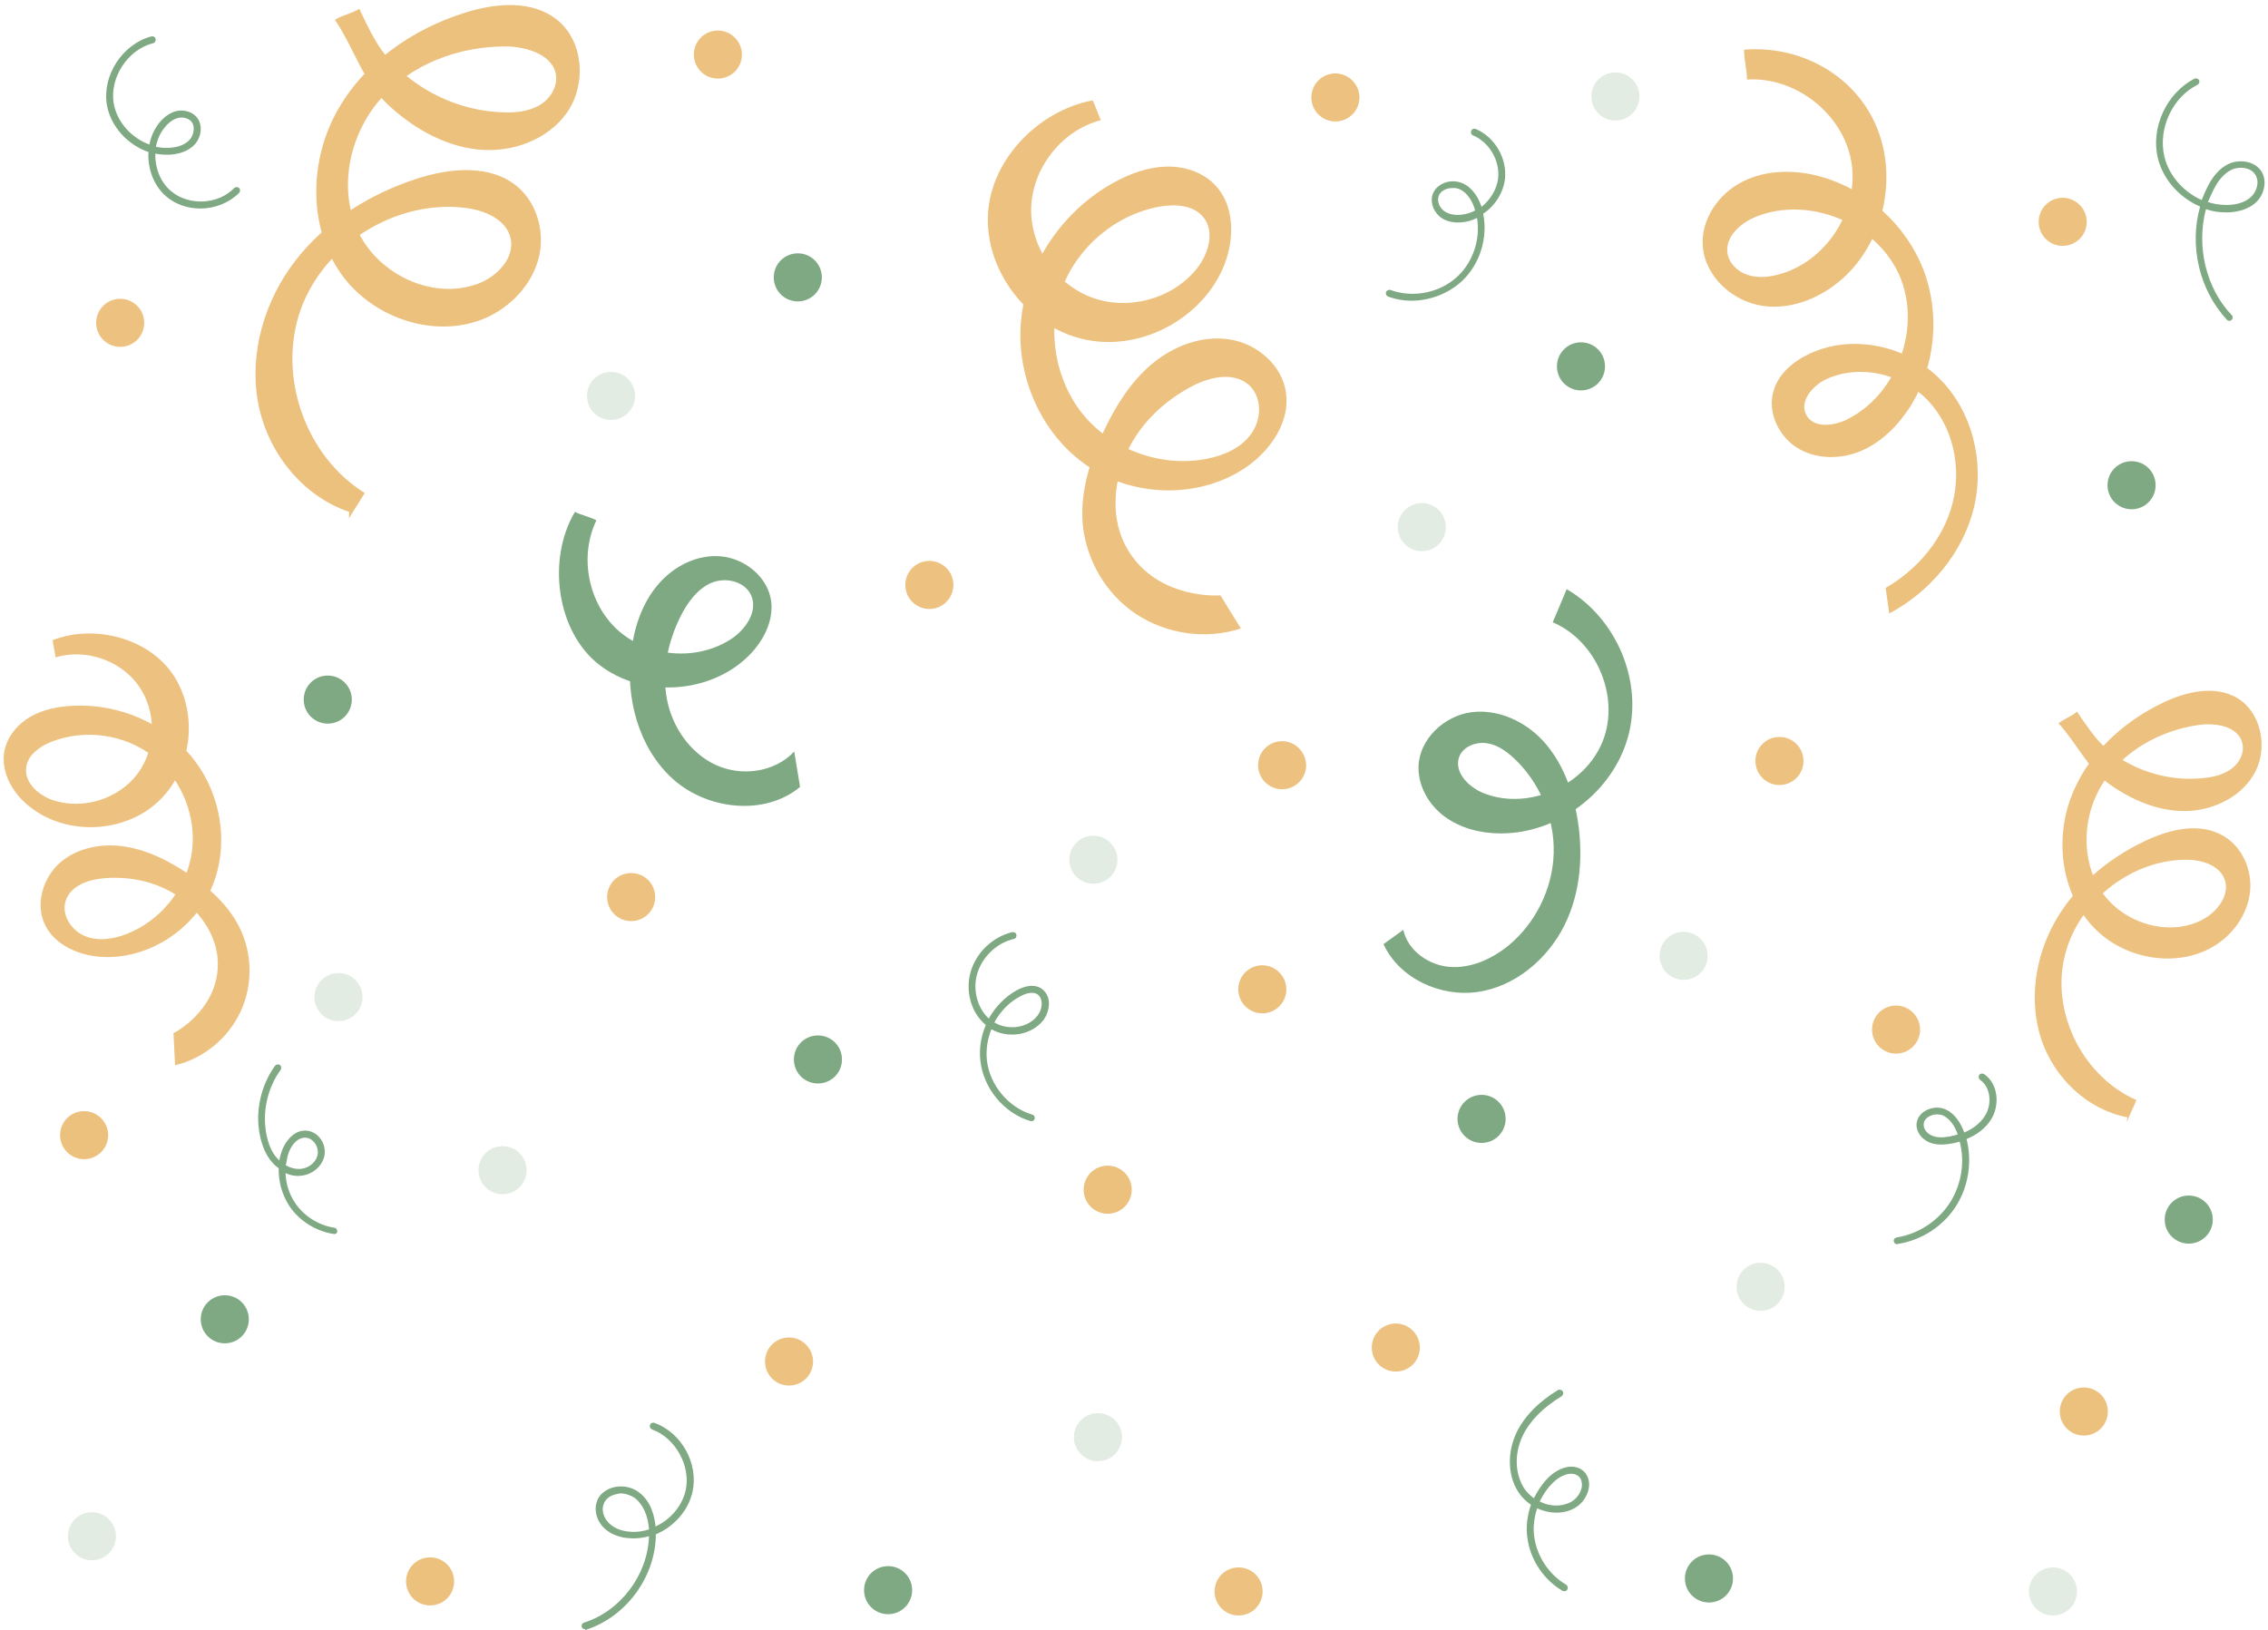 <?xml version="1.0" encoding="UTF-8" standalone="no"?><svg xmlns="http://www.w3.org/2000/svg" xmlns:xlink="http://www.w3.org/1999/xlink" fill="#000000" height="501.9" preserveAspectRatio="xMidYMid meet" version="1" viewBox="-1.3 -1.6 698.2 501.9" width="698.2" zoomAndPan="magnify"><g id="change1_1"><path d="M106.2,156c-14.6-4.9-25.4-18.7-28.1-33.9s2.1-31.2,11.5-43.4s23.1-20.7,37.8-25.4 c10.1-3.2,22.2-4.3,30.4,2.4c6.2,5.1,8.7,14.1,6.8,21.9c-1.9,7.8-7.8,14.4-14.9,18c-15.5,7.8-36,1.3-46-12.9s-9.8-34.1-1.6-49.4 s23.5-26,40.1-31.1c9.3-2.9,20.4-3.8,28,2.3c8.2,6.6,9.1,19.8,3.1,28.5c-6,8.6-17.3,12.6-27.8,11.4c-10.4-1.2-20-6.8-27.6-14 s-10.2-17.2-16.1-25.9c2.1-1.4,5.5-2,7.5-3.4c2.1,4.4,4.9,10.5,8.1,14.3c8.9,10.7,22.6,17.3,36.5,17.6c3.7,0.1,7.5-0.3,10.7-2.1 c3.2-1.8,5.6-5.3,5.3-9c-0.6-6.5-8.8-9.1-15.3-9.2c-14.6-0.1-29.6,5.5-39.1,16.6s-12.8,27.8-6.3,40.9c6.5,13.1,23.2,20.7,36.8,15.5 c5.8-2.2,11.2-7.9,9.9-13.9c-1.3-5.9-8.1-8.7-14-9.4c-21.3-2.6-43.5,11.2-50.7,31.5c-7.1,20.3,1.5,44.9,19.8,56.3 c-1.4,2.3-3.5,5.5-4.9,7.8 M580.3,187.3c12.7-6.8,22.7-18.7,26.1-32.7c3.3-14-0.5-29.7-10.8-39.8s-26.8-13.6-39.8-7.5 c-5,2.3-9.6,6.2-11.1,11.4c-2,6.5,1.5,14,7.3,17.6c5.8,3.6,13.4,3.6,19.7,0.9c6.3-2.7,11.3-7.8,15-13.5c7.8-12.4,9.4-28.6,4.1-42.3 s-17.3-24.6-31.5-28.6c-7.9-2.2-16.8-2.2-24.1,1.5c-7.4,3.7-12.9,11.6-12.3,19.8c0.6,9.4,9.2,17.2,18.6,18.5 c9.4,1.3,18.9-3,25.7-9.6c12-11.8,15.7-31.4,8.7-46.7c-7-15.3-23.5-24-40.3-22.6c0,3.2,0.9,6,0.9,9.2c15.1-1,29.9,10.8,32.2,25.7 s-8.1,30.7-22.8,34.4c-3.1,0.8-6.3,1-9.3,0c-3-1-5.6-3.5-6.1-6.6c-0.8-5.2,4.2-9.5,9.1-11.4c16.3-6.3,36.7,2.2,43.8,18.1 c7,16-0.6,36.8-16.2,44.5c-4.1,2-10.2,2.7-12.4-1.4c-2.3-4.1,1.8-9,6-11c10.3-4.8,23.4-1.8,31.3,6.4s10.5,20.7,7.7,31.7 c-2.8,11-10.7,20.4-20.6,26.1L580.3,187.3z M24.6,340.5c-4.1,0-7.4,3.3-7.4,7.4s3.3,7.4,7.4,7.4s7.4-3.3,7.4-7.4 S28.6,340.5,24.6,340.5z M339.7,357.3c-4.1,0-7.4,3.3-7.4,7.4s3.3,7.4,7.4,7.4s7.4-3.3,7.4-7.4S343.8,357.3,339.7,357.3z M387.3,295.6c-4.1,0-7.4,3.3-7.4,7.4s3.3,7.4,7.4,7.4c4.1,0,7.4-3.3,7.4-7.4S391.3,295.6,387.3,295.6z M131.1,477.9 c-4.1,0-7.4,3.3-7.4,7.4s3.3,7.4,7.4,7.4c4.1,0,7.4-3.3,7.4-7.4S135.2,477.9,131.1,477.9z M640.2,425.6c-4.1,0-7.4,3.3-7.4,7.4 s3.3,7.4,7.4,7.4c4.1,0,7.4-3.3,7.4-7.4S644.3,425.6,640.2,425.6z" fill="#ecc17e"/></g><g id="change2_1"><path d="M380.7,191.9c-10.6,3.5-22.8,1.8-32.2-4.4S333,170.7,332,159.6c-0.8-9.8,2.3-19.6,6.5-28.5 c3.7-7.8,8.3-15.2,14.9-20.7c6.6-5.5,15.3-8.8,23.8-7.5c8.5,1.3,16.3,8,17.4,16.5c1.2,8.7-4.4,17.1-11.5,22.3 c-14.2,10.3-34.9,10.1-49.4,0.3c-14.6-9.8-22.5-28.2-20.6-45.6C315,79,326.3,63,341.6,54.6c4.9-2.7,10.3-4.7,15.9-4.9 c5.6-0.2,11.4,1.6,15.3,5.7c5.9,6.2,6,16.2,2.9,24.3c-6.3,16.3-25,26.7-42.2,23.4c-17.1-3.2-30.8-19.7-30.7-37.2 c0-17.4,15.1-33.4,32.3-36.6c0.8,1.7,1.7,4.4,2.5,6.1c-11.6,3-20.6,14-21.4,26s6.9,24,18.1,28.4c11.2,4.4,24.9,0.9,32.6-8.4 c3.8-4.6,6-11.8,2.1-16.3c-3.1-3.6-8.5-3.9-13.2-3.1c-13.6,2.4-25.6,12.5-30.3,25.6c-4.7,13-1.8,28.5,7.1,39 c9,10.5,23.8,15.7,37.4,13.1c5.4-1,10.9-3.4,14-7.9c3.2-4.5,3.2-11.5-1-15c-4.6-3.9-11.7-2.4-17.1,0.4c-9.3,4.8-17.3,12.6-21.1,22.4 c-1.6,3.9-6.3,18.1,2.5,30.2c9.4,12.9,26,12,27.1,11.9L380.7,191.9z M52.6,326.4c8.8-2.1,16.4-8.4,20.2-16.6 c3.8-8.2,3.6-18.1-0.5-26.1c-3.6-7.1-9.8-12.4-16.5-16.8c-5.8-3.8-12.1-6.9-19-7.9c-6.8-1-14.2,0.4-19.5,4.9 c-5.2,4.5-7.7,12.4-5,18.7c2.8,6.5,10.3,9.9,17.3,10.4c14.1,1,28.2-7.8,34-20.7c5.8-12.8,3.5-28.8-5.2-40s-23.1-17.3-37.2-16.6 c-4.5,0.2-9.1,1.1-13,3.3c-3.9,2.2-7.1,5.9-8.1,10.4c-1.4,6.8,2.7,13.7,8.3,17.8c11.2,8.5,28.4,7.7,38.8-1.8 c10.4-9.5,12.7-26.5,5.3-38.5c-7.4-11.9-24.5-16.5-37.6-11.4c0.2,1.5,0.7,3.7,0.9,5.3c9.2-2.8,20.1,0.9,25.6,8.8 c5.6,7.9,5.4,19.4-0.4,27.1s-16.7,11.1-25.9,8.1c-4.6-1.5-9.1-5.6-8.3-10.3c0.6-3.8,4.2-6.3,7.7-7.7c10.4-4.1,22.9-2.3,31.6,4.7 c8.7,7,13.3,18.7,11.6,29.7c-1.7,11-9.7,20.8-20.1,24.8c-4.1,1.6-8.9,2.3-13,0.5c-4.1-1.8-7-6.5-5.7-10.7c1.5-4.7,7-6.6,11.9-7 c8.4-0.7,17.2,1.3,23.9,6.4c2.7,2,11.9,9.8,11,21.7c-1,12.8-12.7,19.2-13.6,19.6L52.6,326.4z M653.4,343.9c0.8-2,2.2-4.8,3-6.8 c-16-7-25.8-25.8-22.4-42.9c3.4-17.1,19.6-30.7,37.1-31.1c4.9-0.1,10.6,1.4,12.4,5.9c1.8,4.7-1.9,9.8-6.3,12.3 c-10.3,5.8-24.6,1.6-31.4-8.2c-6.7-9.8-6.1-23.6,0.3-33.6c6.4-10,17.7-16.2,29.5-17.9c5.3-0.7,12.1,0.4,13.4,5.6 c0.7,2.9-0.8,6-3.2,7.8c-2.4,1.8-5.4,2.6-8.3,2.9c-11.2,1.4-23-2.4-31.3-9.9c-2.9-2.7-5.9-7.3-8.1-10.5c-1.5,1.4-4.1,2.3-5.7,3.6 c5.8,6.3,9,14,15.9,18.9c7,4.9,15.3,8.4,23.8,8.1s17.2-4.7,21-12.3s1.6-18.2-5.7-22.5c-6.8-4-15.6-2-22.7,1.4 c-12.7,6-23.8,16.4-28.6,29.6c-4.8,13.2-2.7,29.2,7,39.5c9.6,10.3,26.9,13.1,38.4,5.1c5.4-3.7,9.3-9.7,9.9-16.2s-2.4-13.4-8-16.8 c-7.4-4.5-16.9-2.2-24.7,1.6c-11.3,5.4-21.3,13.9-27.4,24.7c-6.1,10.9-8.1,24.3-4.2,36.2c4,11.9,14.2,21.7,26.5,24 M193,267.2 c-4.1,0-7.4,3.3-7.4,7.4s3.3,7.4,7.4,7.4s7.4-3.3,7.4-7.4S197.1,267.2,193,267.2z M284.8,171.1c-4.1,0-7.4,3.3-7.4,7.4 s3.3,7.4,7.4,7.4s7.4-3.3,7.4-7.4S288.9,171.1,284.8,171.1z M35.7,90.4c-4.1,0-7.4,3.3-7.4,7.4s3.3,7.4,7.4,7.4s7.4-3.3,7.4-7.4 S39.8,90.4,35.7,90.4z M546.5,225.3c-4.1,0-7.4,3.3-7.4,7.4s3.3,7.4,7.4,7.4c4.1,0,7.4-3.3,7.4-7.4S550.6,225.3,546.5,225.3z M633.7,59.3c-4.1,0-7.4,3.3-7.4,7.4s3.3,7.4,7.4,7.4c4.1,0,7.4-3.3,7.4-7.4S637.7,59.3,633.7,59.3z M582.4,308 c-4.1,0-7.4,3.3-7.4,7.4s3.3,7.4,7.4,7.4c4.1,0,7.4-3.3,7.4-7.4S586.4,308,582.4,308z M409.8,21c-4.1,0-7.4,3.3-7.4,7.4 s3.3,7.4,7.4,7.4s7.4-3.3,7.4-7.4S413.8,21,409.8,21z M219.7,7.8c-4.1,0-7.4,3.3-7.4,7.4s3.3,7.4,7.4,7.4s7.4-3.3,7.4-7.4 S223.7,7.8,219.7,7.8z M241.6,410.2c-4.1,0-7.4,3.3-7.4,7.4s3.3,7.4,7.4,7.4s7.4-3.3,7.4-7.4S245.6,410.2,241.6,410.2z M428.4,405.9 c-4.1,0-7.4,3.3-7.4,7.4s3.3,7.4,7.4,7.4s7.4-3.3,7.4-7.4S432.4,405.9,428.4,405.9z M393.4,226.6c-4.1,0-7.4,3.3-7.4,7.4 c0,4.1,3.3,7.4,7.4,7.4s7.4-3.3,7.4-7.4C400.7,229.9,397.4,226.6,393.4,226.6z M380,481c-4.1,0-7.4,3.3-7.4,7.4s3.3,7.4,7.4,7.4 s7.4-3.3,7.4-7.4S384.1,481,380,481z" fill="#edc280"/></g><g id="change3_1"><path d="M430.7,284.7c1.4,6.4,7.8,10.9,14.3,11.4c6.5,0.5,12.9-2.4,18-6.5c8.4-6.9,13.7-17.6,14-28.5 c0.3-10.9-4.3-21.9-12.3-29.3c-2.4-2.2-5.2-4.2-8.5-4.6c-3.2-0.4-6.9,1-8.2,4c-2,4.8,2.9,9.8,7.9,11.6c13.7,5.1,30.8-2.6,36.2-16.2 c5.4-13.6-1.9-30.9-15.4-36.6c1.5-3.4,2.8-6.7,4.3-10.2c15.3,8.9,23.6,28.4,18.9,45.4c-4.7,17.1-21.6,29.9-39.3,29.8 c-6.1,0-12.3-1.6-17.2-5.2c-4.9-3.6-8.3-9.6-8-15.7c0.4-8.3,8-15.3,16.2-16.4s16.7,2.8,22.3,9c5.6,6.2,8.7,14.3,10.2,22.5 c2.1,11.4,1.4,23.7-3.8,34.1c-5.2,10.4-15.1,18.8-26.6,20.5c-11.5,1.7-24.2-4.1-29.1-14.7L430.7,284.7z M243.2,229.8 c-6,6.4-16.2,7.8-24.2,4.1c-7.9-3.7-13.4-11.7-15-20.3s0.3-17.6,4.2-25.4c2.1-4.2,5.1-8.4,9.4-10.3s10.3-0.6,12.3,3.7 c2.3,5-1.7,10.8-6.5,13.8c-10.5,6.6-25.2,5.3-34.4-2.9c-9.2-8.2-12.1-22.7-6.7-33.9c-1.8-1-4.7-1.6-6.6-2.6 c-8.6,14.4-5.8,36.8,7.5,47.1s34.1,9,46-2.8c4.4-4.4,7.7-10.6,6.9-16.8c-1-7.4-8-13.1-15.4-13.8c-7.4-0.7-14.8,3.1-19.6,8.9 c-4.8,5.7-7.2,13.1-8.1,20.5c-1.8,14.2,2.3,29.6,12.8,39.1s28.2,11.6,39.2,2.5L243.2,229.8z M99.6,206.4c-4.1,0-7.4,3.3-7.4,7.4 s3.3,7.4,7.4,7.4s7.4-3.3,7.4-7.4S103.7,206.4,99.6,206.4z M244.3,76.4c-4.1,0-7.4,3.3-7.4,7.4s3.3,7.4,7.4,7.4s7.4-3.3,7.4-7.4 S248.4,76.4,244.3,76.4z M485.4,103.8c-4.1,0-7.4,3.3-7.4,7.4c0,4.1,3.3,7.4,7.4,7.4c4.1,0,7.4-3.3,7.4-7.4 C492.8,107.1,489.5,103.8,485.4,103.8z M250.5,317.2c-4.1,0-7.4,3.3-7.4,7.4s3.3,7.4,7.4,7.4s7.4-3.3,7.4-7.4 S254.6,317.2,250.5,317.2z M454.8,335.5c-4.1,0-7.4,3.3-7.4,7.4s3.3,7.4,7.4,7.4s7.4-3.3,7.4-7.4S458.9,335.5,454.8,335.5z M654.9,140.4c-4.1,0-7.4,3.3-7.4,7.4s3.3,7.4,7.4,7.4c4.1,0,7.4-3.3,7.4-7.4S659,140.4,654.9,140.4z M67.9,397.2 c-4.1,0-7.4,3.3-7.4,7.4s3.3,7.4,7.4,7.4c4.1,0,7.4-3.3,7.4-7.4S72,397.2,67.9,397.2z M524.8,477c-4.1,0-7.4,3.3-7.4,7.4 s3.3,7.4,7.4,7.4c4.1,0,7.4-3.3,7.4-7.4S528.9,477,524.8,477z M272.1,480.6c-4.1,0-7.4,3.3-7.4,7.4s3.3,7.4,7.4,7.4s7.4-3.3,7.4-7.4 S276.2,480.6,272.1,480.6z M672.5,366.5c-4.1,0-7.4,3.3-7.4,7.4s3.3,7.4,7.4,7.4c4.1,0,7.4-3.3,7.4-7.4S676.6,366.5,672.5,366.5z M72.3,57.8c0.4-0.4,0.4-1.1,0-1.5c-0.4-0.4-1.1-0.4-1.5,0c-4.9,5.1-14,5.6-19.5,0.9c-3.3-2.8-4.9-7.2-4.8-11.5 c1.6,0.3,3.2,0.4,4.8,0.3c2.3-0.2,5.4-0.9,7.5-3.3c2.1-2.5,2.3-6.2,0.3-8.4c-1.5-1.6-4.1-2.3-6.5-1.6c-1.9,0.6-3.6,1.9-5.1,3.8 c-1.4,1.9-2.4,4.1-2.8,6.4c-5.5-2-10-6.9-11-12.7c-1.3-7.9,4.3-16.5,12.1-18.5c0.6-0.1,0.9-0.7,0.8-1.3c-0.1-0.6-0.7-0.9-1.3-0.8 C36.4,12,30.1,21.6,31.6,30.7C32.8,37.4,38,43,44.4,45.2c-0.3,5.1,1.6,10.4,5.5,13.7c2.9,2.5,6.7,3.7,10.5,3.7 C64.8,62.6,69.2,60.9,72.3,57.8z M49.2,37.9c0.8-1.1,2.2-2.5,4-3.1c1.6-0.5,3.3-0.1,4.3,0.9c1.4,1.5,0.9,4.1-0.3,5.6 c-1.3,1.5-3.4,2.4-6.1,2.6c-1.5,0.1-2.9,0-4.4-0.3C47.1,41.5,47.9,39.5,49.2,37.9z M448.7,85c5.6-5.2,8.1-13.4,6.6-20.8 c3.6-2.4,6.2-6.4,6.7-10.7c0.7-6.3-3.1-12.9-9-15.4c-0.5-0.2-1.2,0-1.4,0.6c-0.2,0.5,0,1.2,0.6,1.4c5,2.1,8.3,7.8,7.7,13.2 c-0.4,3.4-2.4,6.6-5.1,8.8c-0.8-2.4-2.5-5.8-5.9-7.3c-1.9-0.8-4.3-0.8-6.2,0.2c-1.6,0.8-2.7,2.1-3.1,3.7c-0.6,2.5,0.7,5.4,3,6.9 c1.9,1.2,4.5,1.6,7.2,1.1c1.2-0.2,2.4-0.6,3.6-1.2c1.1,6.5-1.2,13.6-6.1,18.1c-5.4,5-13.6,6.6-20.5,4.1c-0.5-0.2-1.2,0.1-1.4,0.6 c-0.2,0.6,0.1,1.2,0.6,1.4c2.4,0.9,4.9,1.3,7.4,1.3C439,90.9,444.6,88.8,448.7,85z M447.9,56.6c3,1.3,4.4,4.6,4.9,6.6 c-1.1,0.6-2.3,1-3.5,1.2c-2.2,0.4-4.2,0.1-5.7-0.8c-1.6-1-2.5-2.9-2.1-4.5c0.2-1,0.9-1.8,2-2.3c0.7-0.4,1.6-0.5,2.4-0.5 C446.6,56.2,447.3,56.4,447.9,56.6z M317.2,342.9c0.2-0.6-0.2-1.2-0.7-1.3c-7.4-2.2-13.2-9.2-14-16.9c-0.3-3.2,0.2-6.4,1.4-9.4 c5.3,3,12.4,1.8,16-2.8c1.3-1.8,2-4.2,1.6-6.3c-0.3-1.5-1.1-2.7-2.3-3.5c-1.9-1.2-4.6-1-7.5,0.6c-3.6,2-6.6,5.1-8.6,8.7 c-3.5-3.2-5-8.8-3.6-13.7c1.5-5.2,6-9.6,11.3-10.8c0.6-0.1,0.9-0.7,0.8-1.3c-0.1-0.6-0.7-0.9-1.3-0.8c-6.1,1.5-11.1,6.3-12.8,12.3 c-1.7,6,0.2,12.6,4.7,16.3c-1.5,3.4-2.1,7.2-1.7,10.9c0.9,8.6,7.3,16.3,15.5,18.7c0.1,0,0.2,0,0.3,0 C316.7,343.6,317.1,343.3,317.2,342.9z M312.7,305.2c1.3-0.7,3.6-1.7,5.3-0.7c0.7,0.4,1.1,1.1,1.3,2c0.3,1.5-0.2,3.3-1.2,4.6 c-2.9,3.8-9,4.7-13.3,2.1C306.6,309.9,309.3,307,312.7,305.2z M583,381.4c7.5-1.2,14.3-5.7,18.2-12.2c3.6-6,4.6-13.4,2.9-20.1 c2.7-1.1,5.7-3,7.6-6.1c2.6-4.2,2.3-10.8-2.2-13.9c-0.5-0.3-1.2-0.2-1.5,0.3c-0.3,0.5-0.2,1.2,0.3,1.5c3.4,2.4,3.6,7.7,1.5,11 c-1.6,2.6-4.1,4.2-6.4,5.2c-1-2.7-2.8-6-6.2-7.3c-1.9-0.7-4.3-0.4-6.1,0.8c-1.5,1-2.3,2.4-2.4,4c-0.1,2.3,1.6,4.6,4.1,5.6 c2.3,0.9,4.9,0.6,6.6,0.3c0.7-0.1,1.6-0.3,2.6-0.6c1.6,6.1,0.6,12.8-2.7,18.3c-3.6,5.9-9.8,10.1-16.7,11.2c-0.6,0.1-1,0.6-0.9,1.2 c0.1,0.5,0.5,0.9,1.1,0.9C582.9,381.4,582.9,381.4,583,381.4z M596.5,341.7c2.6,1,4.1,3.7,4.9,6c-0.9,0.3-1.7,0.4-2.4,0.6 c-2.3,0.4-4,0.4-5.4-0.2c-1.4-0.5-2.8-1.9-2.7-3.5c0-1.2,0.9-2,1.4-2.3c0.8-0.5,1.7-0.8,2.7-0.8C595.5,341.5,596,341.6,596.5,341.7z M102.5,377.6c0.1-0.6-0.3-1.1-0.9-1.2c-4.8-0.7-9.4-3.6-12.1-7.7c-1.8-2.7-2.8-5.9-2.9-9.1c1.5,0.7,3.2,1,4.7,0.8 c3.6-0.3,6.7-3,7.3-6.3c0.3-1.8-0.2-3.8-1.4-5.3c-1.1-1.4-2.7-2.2-4.3-2.3c-3.9-0.2-6.8,3.7-7.8,7.4c-0.2,0.6-0.3,1.2-0.4,1.8 c-0.2-0.2-0.4-0.4-0.6-0.6c-1.7-1.8-2.8-4.4-3.4-7.5c-1.3-6.8,0.3-14.2,4.4-19.8c0.3-0.5,0.2-1.1-0.2-1.5c-0.5-0.3-1.1-0.2-1.5,0.2 c-4.4,6.1-6.2,14.1-4.7,21.4c0.7,3.5,2,6.4,3.9,8.5c0.6,0.7,1.2,1.2,1.9,1.7c-0.1,4,1,8.1,3.2,11.5c3,4.6,8.1,7.8,13.5,8.7 c0.1,0,0.1,0,0.2,0C102,378.5,102.5,378.1,102.5,377.6z M87.2,354.5c0.7-2.9,2.8-6,5.6-5.8c1,0,2,0.6,2.7,1.5c0.8,1,1.2,2.4,1,3.6 c-0.4,2.4-2.7,4.3-5.3,4.5c-1.5,0.1-3.1-0.3-4.5-1.1C86.9,356.3,87,355.4,87.2,354.5z M179.1,500.2c12.4-4,21.4-16.3,21.5-29.3 c0,0,0-0.1,0-0.1c5.5-2.3,10-7.2,11.3-13.1c1.9-8.7-3.4-18.2-11.7-21.2c-0.6-0.2-1.2,0.1-1.4,0.6c-0.2,0.6,0.1,1.2,0.6,1.4 c7.2,2.6,12,11.2,10.4,18.7c-1.1,4.9-4.7,9.1-9.3,11.2c-0.3-3.4-1.5-7.9-5.2-10.6c-2.3-1.7-5.5-2.2-8.3-1.3c-2.3,0.8-4,2.3-4.6,4.4 c-0.9,2.7,0.1,6,2.4,8.1c2.4,2.2,5.5,2.9,7.7,3c2,0.2,4.1-0.1,6-0.6c-0.4,11.9-8.7,23-20,26.6c-0.6,0.2-0.9,0.8-0.7,1.3 c0.1,0.5,0.6,0.7,1,0.7C178.9,500.3,179,500.3,179.1,500.2z M194.1,459.6c2.5,1.9,4.1,5.4,4.4,9.7c-1.9,0.6-3.8,0.9-5.8,0.7 c-1.9-0.1-4.5-0.7-6.4-2.5c-1.7-1.6-2.5-4-1.8-5.9c0.6-1.9,2.3-2.7,3.3-3c0.7-0.2,1.5-0.4,2.3-0.4 C191.4,458.3,192.9,458.8,194.1,459.6z M481.2,487.8c0.3-0.5,0.1-1.2-0.4-1.5c-5.3-3.1-9-8.8-9.8-14.8c-0.4-2.9,0-5.9,0.9-8.7 c3.7,1.7,8.1,1.9,11.6-0.1c2.4-1.3,4.2-4.1,4.4-6.8c0.1-2-0.6-3.7-2-4.8c-3.2-2.4-7.6-0.6-10.4,2.1c-1.9,1.9-3.4,4.1-4.6,6.5 c-1.1-0.8-2.1-1.8-2.9-2.9c-2.9-4.4-3.2-10.7-0.6-16.2c2.2-4.7,6.3-8.8,12-12.3c0.5-0.3,0.7-1,0.4-1.5c-0.3-0.5-1-0.7-1.5-0.4 c-6.1,3.7-10.4,8.2-12.8,13.2c-2.9,6.2-2.6,13.4,0.7,18.3c1,1.5,2.3,2.8,3.8,3.8c-1.1,3.2-1.6,6.7-1.1,10.1c0.8,6.7,5,13,10.8,16.4 c0.2,0.1,0.4,0.1,0.5,0.1C480.6,488.4,481,488.2,481.2,487.8z M476.9,454.8c2.2-2.2,5.6-3.5,7.6-2c1.1,0.8,1.2,2.1,1.2,2.9 c-0.1,2-1.5,4.1-3.3,5.1c-2.9,1.6-6.6,1.5-9.7-0.1C473.7,458.6,475.1,456.5,476.9,454.8z M685.7,96.9c0.4-0.4,0.5-1.1,0-1.5 c-8-8.4-10.9-21.4-7.9-32.6c2,0.7,4,1,6.3,1c2.6,0,6.4-0.6,9.1-3.1c2.4-2.2,3.6-6.4,1.7-9.5c-2.2-3.4-7-3.8-10.2-2.3 c-2.7,1.3-5,3.9-6.8,7.8c-0.5,1.1-1,2.2-1.4,3.3c-5.6-2.5-10.1-7.5-11.5-13.4c-2-8.5,2.4-18.2,10.2-22.1c0.5-0.3,0.7-0.9,0.5-1.4 c-0.3-0.5-0.9-0.7-1.4-0.5c-8.6,4.4-13.6,15.1-11.3,24.5c1.6,6.6,6.7,12.2,13,14.9c-3.4,12-0.3,25.7,8.3,34.9 c0.2,0.2,0.5,0.3,0.8,0.3C685.2,97.2,685.5,97.1,685.7,96.9z M679.8,57.5c1.6-3.5,3.6-5.7,5.8-6.8c2.4-1.2,6-0.8,7.4,1.5 c1.4,2.2,0.4,5.2-1.3,6.8c-2.2,2.1-5.4,2.5-7.6,2.5c0,0,0,0-0.1,0c-1.9,0-3.8-0.3-5.6-0.9C678.9,59.6,679.3,58.5,679.8,57.5z" fill="#7ea982"/></g><g id="change4_1"><path d="M342.7,263.1c0,4.1-3.3,7.4-7.4,7.4s-7.4-3.3-7.4-7.4s3.3-7.4,7.4-7.4S342.7,259.1,342.7,263.1z M102.9,298 c-4.1,0-7.4,3.3-7.4,7.4s3.3,7.4,7.4,7.4c4.1,0,7.4-3.3,7.4-7.4S107,298,102.9,298z M496,20.7c-4.1,0-7.4,3.3-7.4,7.4 s3.3,7.4,7.4,7.4s7.4-3.3,7.4-7.4S500.1,20.7,496,20.7z M153.4,351.3c-4.1,0-7.4,3.3-7.4,7.4s3.3,7.4,7.4,7.4s7.4-3.3,7.4-7.4 S157.5,351.3,153.4,351.3z M540.7,387.2c-4.1,0-7.4,3.3-7.4,7.4s3.3,7.4,7.4,7.4c4.1,0,7.4-3.3,7.4-7.4S544.8,387.2,540.7,387.2z M336.7,433.5c-4.1,0-7.4,3.3-7.4,7.4s3.3,7.4,7.4,7.4c4.1,0,7.4-3.3,7.4-7.4S340.8,433.5,336.7,433.5z M27,464 c-4.1,0-7.4,3.3-7.4,7.4s3.3,7.4,7.4,7.4s7.4-3.3,7.4-7.4S31,464,27,464z M630.7,481c-4.1,0-7.4,3.3-7.4,7.4s3.3,7.4,7.4,7.4 c4.1,0,7.4-3.3,7.4-7.4S634.8,481,630.7,481z M517,285.3c-4.1,0-7.4,3.3-7.4,7.4s3.3,7.4,7.4,7.4s7.4-3.3,7.4-7.4 S521,285.3,517,285.3z M436.4,153.3c-4.1,0-7.4,3.3-7.4,7.4s3.3,7.4,7.4,7.4c4.1,0,7.4-3.3,7.4-7.4S440.5,153.3,436.4,153.3z M186.8,112.9c-4.1,0-7.4,3.3-7.4,7.4s3.3,7.4,7.4,7.4s7.4-3.3,7.4-7.4S190.9,112.9,186.8,112.9z" fill="#e2ece3"/></g></svg>
